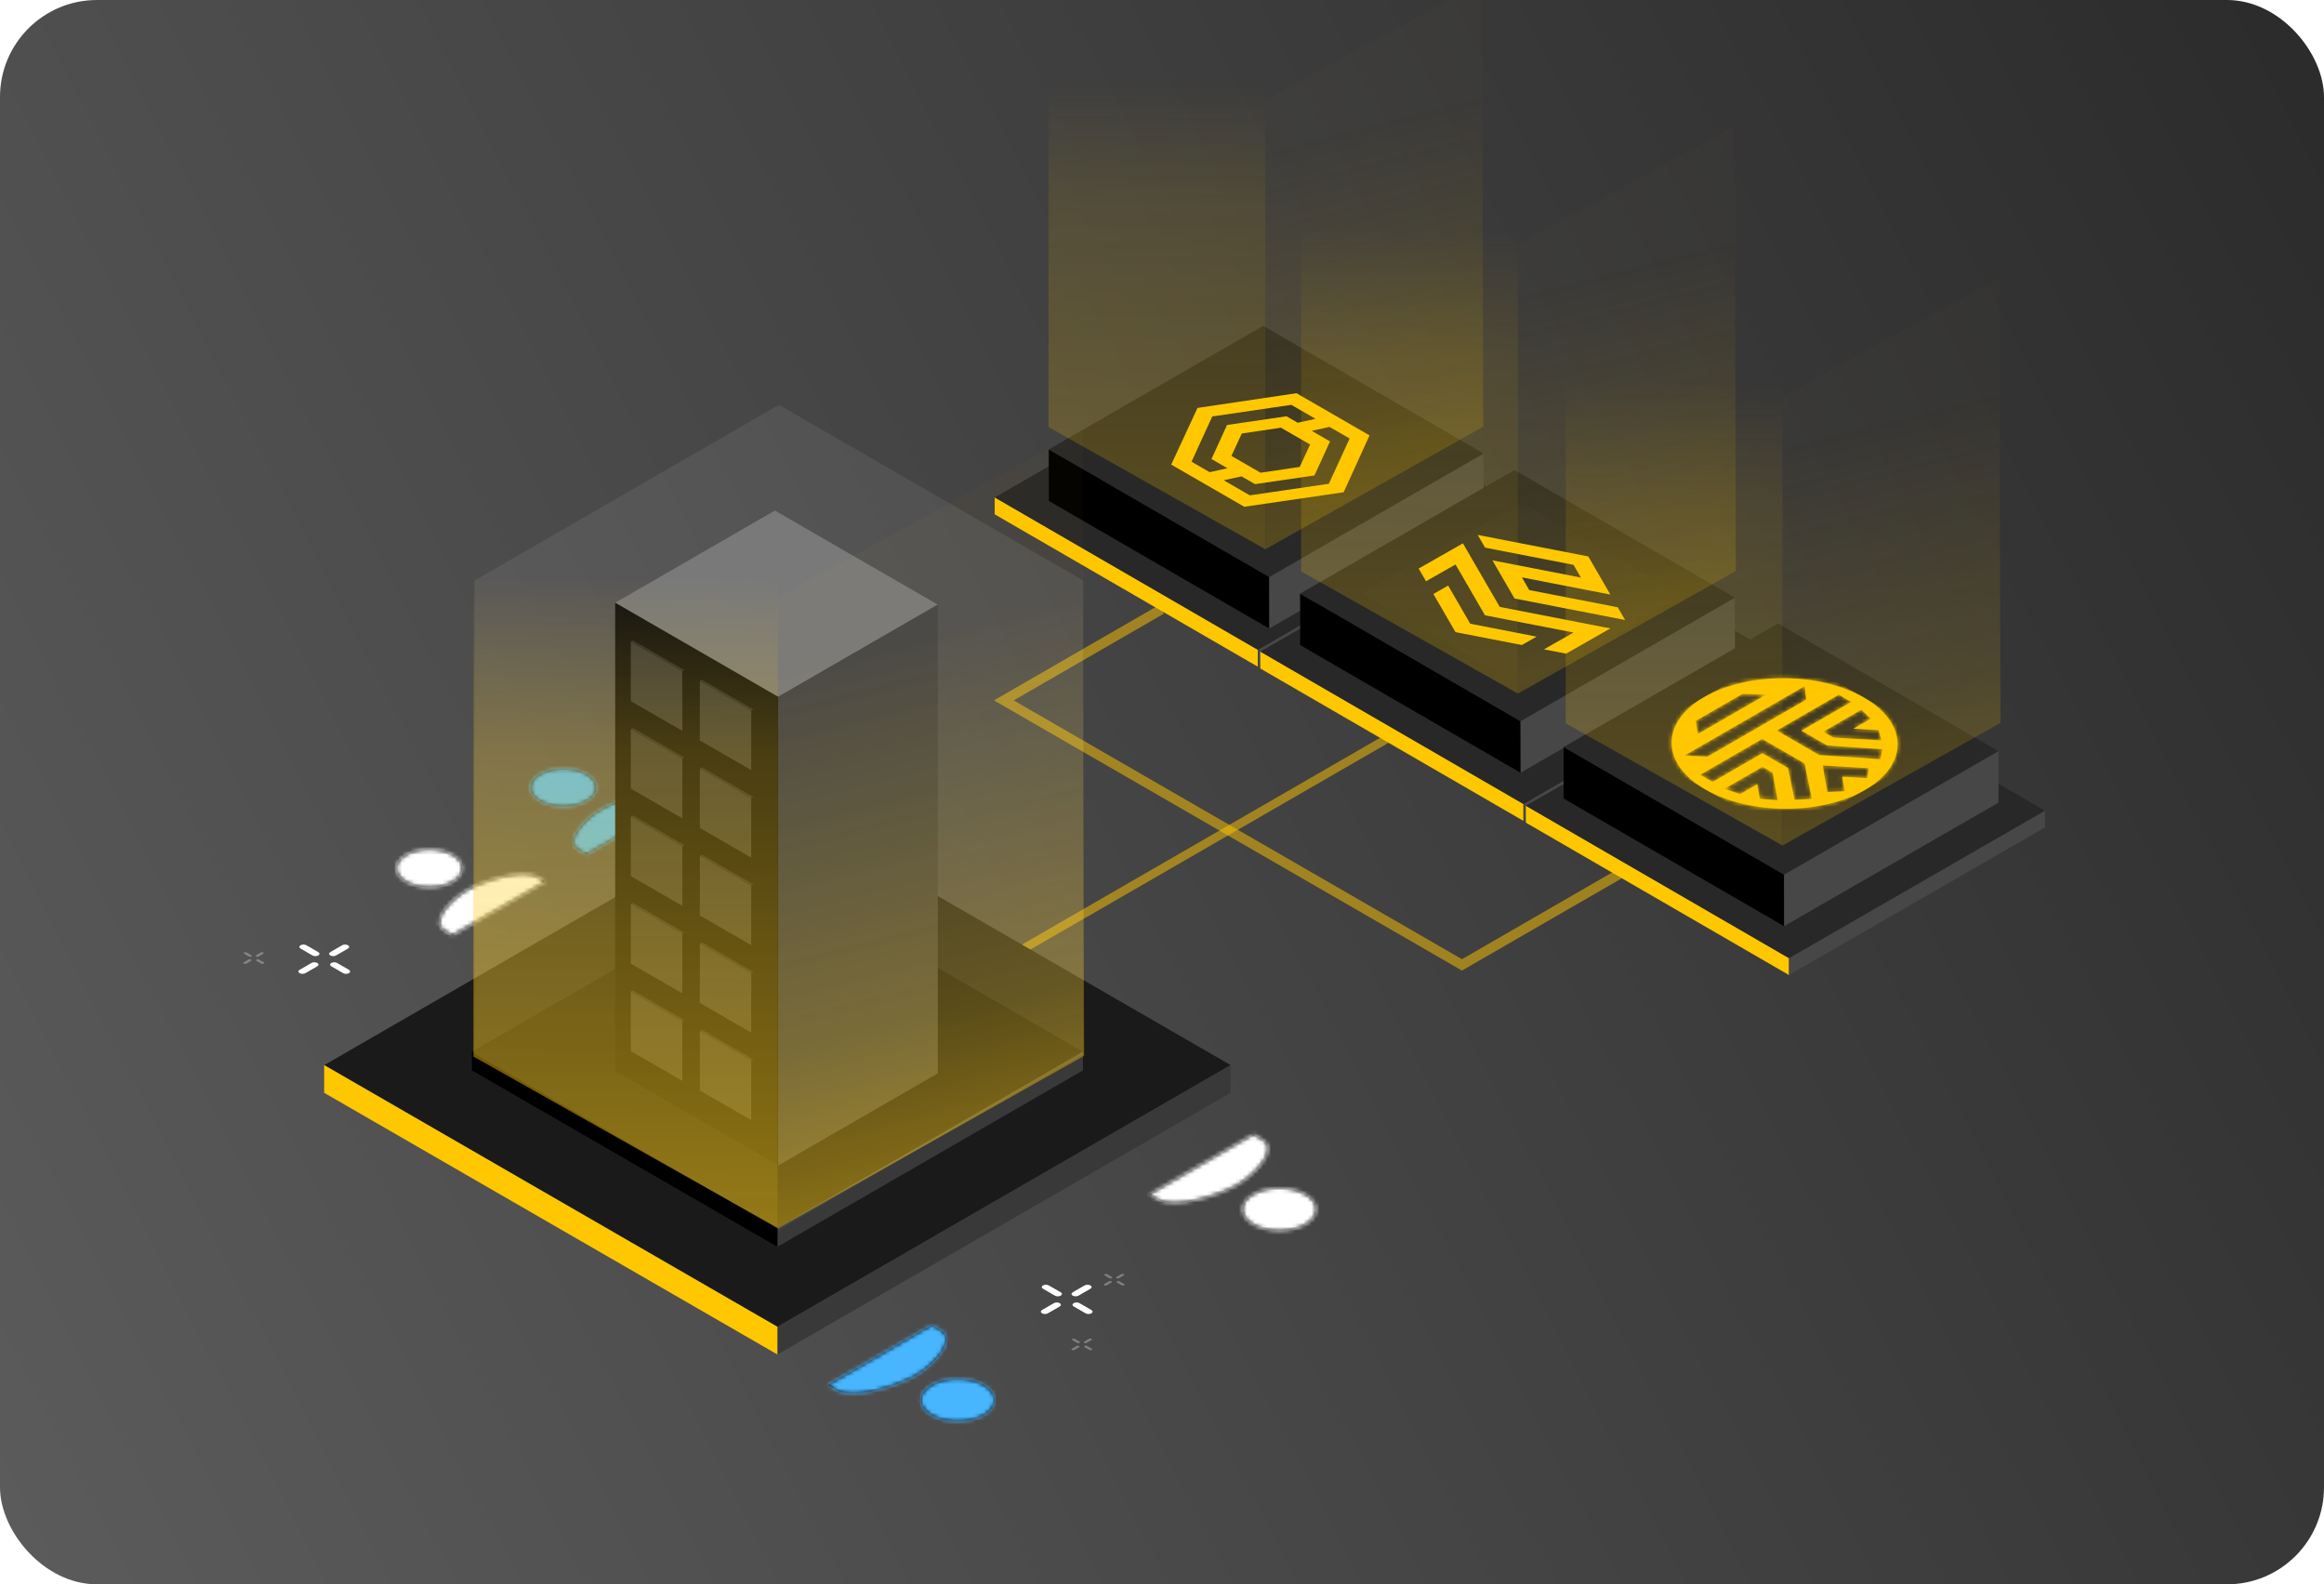 <svg fill="none" height="392" viewBox="0 0 575 392" width="575" xmlns="http://www.w3.org/2000/svg" xmlns:xlink="http://www.w3.org/1999/xlink"><filter id="a" color-interpolation-filters="sRGB" filterUnits="userSpaceOnUse" height="85.203" width="114.038" x="256.255" y="73.523"><feFlood flood-opacity="0" result="BackgroundImageFix"/><feColorMatrix in="SourceAlpha" result="hardAlpha" type="matrix" values="0 0 0 0 0 0 0 0 0 0 0 0 0 0 0 0 0 0 127 0"/><feOffset dy="7.084"/><feGaussianBlur stdDeviation="1.6"/><feComposite in2="hardAlpha" operator="out"/><feColorMatrix type="matrix" values="0 0 0 0 0 0 0 0 0 0 0 0 0 0 0 0 0 0 0.25 0"/><feBlend in2="BackgroundImageFix" mode="normal" result="effect1_dropShadow_8_1150"/><feBlend in="SourceGraphic" in2="effect1_dropShadow_8_1150" mode="normal" result="shape"/></filter><filter id="b" color-interpolation-filters="sRGB" filterUnits="userSpaceOnUse" height="85.203" width="114.038" x="318.435" y="109.197"><feFlood flood-opacity="0" result="BackgroundImageFix"/><feColorMatrix in="SourceAlpha" result="hardAlpha" type="matrix" values="0 0 0 0 0 0 0 0 0 0 0 0 0 0 0 0 0 0 127 0"/><feOffset dy="7.084"/><feGaussianBlur stdDeviation="1.6"/><feComposite in2="hardAlpha" operator="out"/><feColorMatrix type="matrix" values="0 0 0 0 0 0 0 0 0 0 0 0 0 0 0 0 0 0 0.25 0"/><feBlend in2="BackgroundImageFix" mode="normal" result="effect1_dropShadow_8_1150"/><feBlend in="SourceGraphic" in2="effect1_dropShadow_8_1150" mode="normal" result="shape"/></filter><filter id="c" color-interpolation-filters="sRGB" filterUnits="userSpaceOnUse" height="85.203" width="114.038" x="383.635" y="147.166"><feFlood flood-opacity="0" result="BackgroundImageFix"/><feColorMatrix in="SourceAlpha" result="hardAlpha" type="matrix" values="0 0 0 0 0 0 0 0 0 0 0 0 0 0 0 0 0 0 127 0"/><feOffset dy="7.084"/><feGaussianBlur stdDeviation="1.6"/><feComposite in2="hardAlpha" operator="out"/><feColorMatrix type="matrix" values="0 0 0 0 0 0 0 0 0 0 0 0 0 0 0 0 0 0 0.25 0"/><feBlend in2="BackgroundImageFix" mode="normal" result="effect1_dropShadow_8_1150"/><feBlend in="SourceGraphic" in2="effect1_dropShadow_8_1150" mode="normal" result="shape"/></filter><linearGradient id="d" gradientUnits="userSpaceOnUse" x1="-87" x2="967" y1="392.039" y2="-150.961"><stop offset="0" stop-color="#626161"/><stop offset=".924" stop-color="#141414"/></linearGradient><linearGradient id="e"><stop offset=".015" stop-color="#ffc700"/><stop offset=".339" stop-color="#ffc700" stop-opacity=".41"/><stop offset=".712" stop-color="#ffc700" stop-opacity=".03"/></linearGradient><linearGradient id="f" gradientUnits="userSpaceOnUse" x1="276.34" x2="214.873" xlink:href="#e" y1="327.605" y2="85.217"/><linearGradient id="g"><stop offset=".156" stop-color="#fff" stop-opacity="0"/><stop offset=".156" stop-color="#ffc700" stop-opacity="0"/><stop offset=".323" stop-color="#ffc700" stop-opacity=".34"/><stop offset="1" stop-color="#ffc700"/></linearGradient><linearGradient id="h" gradientUnits="userSpaceOnUse" x1="168.154" x2="166.416" xlink:href="#g" y1="103.193" y2="358.508"/><linearGradient id="i" gradientUnits="userSpaceOnUse" x1="500.726" x2="456.971" xlink:href="#e" y1="226.093" y2="53.549"/><linearGradient id="j" gradientUnits="userSpaceOnUse" x1="423.714" x2="422.476" xlink:href="#g" y1="66.345" y2="248.092"/><linearGradient id="k" gradientUnits="userSpaceOnUse" x1="435.257" x2="391.502" xlink:href="#e" y1="188.497" y2="15.953"/><linearGradient id="l" gradientUnits="userSpaceOnUse" x1="358.245" x2="357.008" xlink:href="#g" y1="28.749" y2="210.496"/><linearGradient id="m" gradientUnits="userSpaceOnUse" x1="372.764" x2="329.009" xlink:href="#e" y1="152.787" y2="-19.758"/><linearGradient id="n" gradientUnits="userSpaceOnUse" x1="295.752" x2="294.515" xlink:href="#g" y1="-6.961" y2="174.785"/><clipPath id="o"><rect height="392" rx="24" width="575"/></clipPath><clipPath id="p"><path d="m0 0h45.949v45.389h-45.949z" transform="matrix(-.866 -.5 -.869 .495 353.979 104.532)"/></clipPath><mask id="q" height="22" maskUnits="userSpaceOnUse" width="37" x="98" y="210"><path clip-rule="evenodd" d="m111.963 218.141c-3.17 1.83-8.288 1.83-11.459 0-3.17-1.831-3.17-4.786 0-6.616 3.171-1.831 8.289-1.831 11.459 0 3.171 1.83 3.171 4.785 0 6.616zm3.629 2.095c3.82-2.206 13.56-5.403 17.38-3.198l1.91 1.103-22.919 13.232-1.909-1.103c-3.82-2.205 1.719-7.829 5.538-10.034z" fill="#fff" fill-rule="evenodd"/></mask><mask id="r" height="22" maskUnits="userSpaceOnUse" width="38" x="131" y="190"><path clip-rule="evenodd" d="m145.123 198.16c-3.17 1.83-8.289 1.83-11.459 0-3.171-1.83-3.171-4.786 0-6.616 3.17-1.83 8.289-1.83 11.459 0s3.17 4.786 0 6.616zm3.629 2.095c3.819-2.205 13.56-5.403 17.379-3.198l1.91 1.103-22.918 13.232-1.91-1.103c-3.82-2.205 1.719-7.829 5.539-10.034z" fill="#fff" fill-rule="evenodd"/></mask><mask id="s" height="25" maskUnits="userSpaceOnUse" width="43" x="204" y="327"><path clip-rule="evenodd" d="m230.533 342.694c3.553-2.051 9.291-2.051 12.844 0 3.554 2.052 3.554 5.364 0 7.416-3.553 2.052-9.291 2.052-12.844 0-3.554-2.052-3.554-5.364 0-7.416zm-4.068-2.348c-4.281 2.472-15.199 6.056-19.48 3.584l-2.141-1.236 25.689-14.831 2.141 1.236c4.281 2.472-1.927 8.775-6.209 11.247z" fill="#fff" fill-rule="evenodd"/></mask><mask id="t" height="25" maskUnits="userSpaceOnUse" width="42" x="284" y="280"><path clip-rule="evenodd" d="m310.11 295.52c3.553-2.052 9.291-2.052 12.844 0 3.554 2.052 3.554 5.364 0 7.416-3.553 2.051-9.291 2.051-12.844 0-3.554-2.052-3.554-5.364 0-7.416zm-4.068-2.348c-4.281 2.471-15.199 6.056-19.48 3.584l-2.141-1.236 25.689-14.832 2.141 1.236c4.281 2.472-1.927 8.776-6.209 11.248z" fill="#fff" fill-rule="evenodd"/></mask><mask id="u" height="34" maskUnits="userSpaceOnUse" width="57" x="413" y="160"><path clip-rule="evenodd" d="m421.654 165.386c10.854-6.267 28.562-6.204 39.55.14 10.989 6.344 11.097 16.568.243 22.834-10.855 6.267-28.562 6.205-39.551-.14-10.988-6.344-11.097-16.567-.242-22.834zm41.185 5.357-2.296-2.221-9.415 5.435 2.512 1.45 11.873.708-.694-2.546-6.23-.372zm-7.892-5.93 3.072 1.774-12.303 7.103 6.345 3.663 13.648.934-.46 2.476-15.149-1.035-10.494-6.058zm-35.377 6.458.491 3.267 16.918-9.767-5.861-.167zm2.884 8.856-5.726-.246 29.751-17.176.425 3.305zm12.317 6.821.655 3.61 4.407.383-1.249-6.841-2.512-1.45-9.398 5.426 3.844 1.328zm9.227 3.873-1.613-7.881-6.345-3.664-12.303 7.104-3.072-1.774 15.337-8.855 10.494 6.058 1.792 8.747zm6.959-8.517 1.16 6.587 4.314-.214-.632-3.577 6.197.364.37-2.49z" fill="#fff" fill-rule="evenodd"/></mask><g clip-path="url(#o)"><rect fill="url(#d)" height="392" rx="24" width="575"/><path clip-rule="evenodd" d="m111.963 218.141c-3.17 1.83-8.288 1.83-11.459 0-3.17-1.831-3.17-4.786 0-6.616 3.171-1.831 8.289-1.831 11.459 0 3.171 1.83 3.171 4.785 0 6.616zm3.629 2.095c3.82-2.206 13.56-5.403 17.38-3.198l1.91 1.103-22.919 13.232-1.909-1.103c-3.82-2.205 1.719-7.829 5.538-10.034z" fill="#000" fill-rule="evenodd"/><g mask="url(#q)"><path d="m0 0h35.285v35.285h-35.285z" fill="#fff" transform="matrix(-.866 .5 .866 .5 111.964 200.498)"/></g><path clip-rule="evenodd" d="m145.123 198.16c-3.17 1.83-8.289 1.83-11.459 0-3.171-1.83-3.171-4.786 0-6.616 3.17-1.83 8.289-1.83 11.459 0s3.17 4.786 0 6.616zm3.629 2.095c3.819-2.205 13.56-5.403 17.379-3.198l1.91 1.103-22.918 13.232-1.91-1.103c-3.82-2.205 1.719-7.829 5.539-10.034z" fill="#000" fill-rule="evenodd"/><g mask="url(#r)"><path d="m0 0h35.285v35.285h-35.285z" fill="#48b6ff" transform="matrix(-.866 .5 .866 .5 145.123 180.517)"/></g><path clip-rule="evenodd" d="m230.533 342.694c3.553-2.051 9.291-2.051 12.844 0 3.554 2.052 3.554 5.364 0 7.416-3.553 2.052-9.291 2.052-12.844 0-3.554-2.052-3.554-5.364 0-7.416zm-4.068-2.348c-4.281 2.472-15.199 6.056-19.48 3.584l-2.141-1.236 25.689-14.831 2.141 1.236c4.281 2.472-1.927 8.775-6.209 11.247z" fill="#000" fill-rule="evenodd"/><g mask="url(#s)"><path d="m0 0h39.55v39.55h-39.55z" fill="#48b6ff" transform="matrix(.866 -.5 -.866 -.5 230.533 362.47)"/></g><path clip-rule="evenodd" d="m310.11 295.52c3.553-2.052 9.291-2.052 12.844 0 3.554 2.052 3.554 5.364 0 7.416-3.553 2.051-9.291 2.051-12.844 0-3.554-2.052-3.554-5.364 0-7.416zm-4.068-2.348c-4.281 2.471-15.199 6.056-19.48 3.584l-2.141-1.236 25.689-14.832 2.141 1.236c4.281 2.472-1.927 8.776-6.209 11.248z" fill="#000" fill-rule="evenodd"/><g mask="url(#t)"><path d="m0 0h39.55v39.55h-39.55z" fill="#fff" transform="matrix(.866 -.5 -.866 -.5 310.11 315.295)"/></g><path d="m0 0h75.266v4.193h-75.266z" fill="#ffc700" transform="matrix(-.865 -.501 .002 1 311.206 160.77)"/><path d="m0 0h73.117v4.423h-73.117z" fill="#474747" transform="matrix(-.866 .499 -.002 -1 374.561 128.435)"/><path d="m0 0h75.271v73.117h-75.271z" fill="#282828" transform="matrix(-.865 -.501 .866 -.499 311.235 160.781)"/><path d="m400.711 216.22-38.996 22.515-113.349-65.443 38.996-22.514" stroke="#ffc700" stroke-opacity=".5" stroke-width="2.437"/><path d="m0-1.219h109.598" stroke="#ffc700" stroke-opacity=".5" stroke-width="2.437" transform="matrix(-.866 .5 .866 .5 344.037 183.499)"/><g filter="url(#a)"><path d="m0 0h63.04v12.767h-63.04z" fill="#000" transform="matrix(-.865 -.501 .002 1 314.013 135.674)"/><path d="m0 0h61.24v12.972h-61.24z" fill="#474747" transform="matrix(-.866 .499 -.002 -1 367.093 117.859)"/><path d="m0 0h63.044v61.24h-63.044z" fill="#282828" transform="matrix(-.865 -.501 .866 -.499 314.037 135.683)"/><g clip-path="url(#p)"><path clip-rule="evenodd" d="m338.853 100.64-6.415 14.075-24.584 3.587-18.075-10.433 6.508-14.02 24.49-3.642zm-10.067 11.966 5.132-11.195-4.96-2.863-4.404.971 4.522 2.61-3.849 8.423-14.713 2.153-3.344-1.93-4.404.971 6.464 3.731zm-29.491-2.863-4.488-2.591 5.133-11.195 19.555-2.871 5.991 3.458-4.404.971-2.777-1.603-14.713 2.153-3.849 8.424 3.956 2.283zm12.595.137 9.684-1.436 2.567-5.544-7.212-4.162-9.684 1.436-2.567 5.544z" fill="#ffc700" fill-rule="evenodd"/></g></g><path d="m0 0h75.266v4.193h-75.266z" fill="#ffc700" transform="matrix(-.865 -.501 .002 1 376.915 198.915)"/><path d="m0 0h73.117v4.423h-73.117z" fill="#474747" transform="matrix(-.866 .499 -.002 -1 440.271 166.581)"/><path d="m0 0h75.271v73.117h-75.271z" fill="#282828" transform="matrix(-.865 -.501 .866 -.499 376.944 198.927)"/><path d="m0 0h75.266v4.193h-75.266z" fill="#ffc700" transform="matrix(-.865 -.501 .002 1 442.624 237.061)"/><path d="m0 0h73.117v4.423h-73.117z" fill="#474747" transform="matrix(-.866 .499 -.002 -1 505.98 204.727)"/><path d="m0 0h75.271v73.117h-75.271z" fill="#282828" transform="matrix(-.865 -.501 .866 -.499 442.654 237.073)"/><g filter="url(#b)"><path d="m0 0h63.04v12.767h-63.04z" fill="#000" transform="matrix(-.865 -.501 .002 1 376.193 171.348)"/><path d="m0 0h61.24v12.972h-61.24z" fill="#474747" transform="matrix(-.866 .499 -.002 -1 429.273 153.533)"/><path d="m0 0h63.044v61.24h-63.044z" fill="#282828" transform="matrix(-.865 -.501 .866 -.499 376.217 171.357)"/><path d="m0 0h45.949v45.389h-45.949z" fill="#d8d8d8" fill-opacity=".01" transform="matrix(-.866 -.5 -.869 .495 416.16 140.206)"/><path clip-rule="evenodd" d="m402.086 146.323-1.822-3.146-21.895-4.261-1.822-3.146 21.895 4.261-5.467-9.437-27.368-5.326 1.822 3.145 21.895 4.261 1.822 3.146-21.895-4.261 5.467 9.437zm-3.651 2.08-10.955 6.242-5.474-1.065 7.304-4.161-21.895-4.262-7.289-12.583-7.303 4.161-1.822-3.145 10.954-6.242 9.111 15.729zm-38.323.915 16.421 3.196 3.651-2.08-16.421-3.196-5.466-9.437-3.652 2.08z" fill="#ffc700" fill-rule="evenodd"/></g><g filter="url(#c)"><path d="m0 0h63.04v12.767h-63.04z" fill="#000" transform="matrix(-.865 -.501 .002 1 441.392 209.316)"/><path d="m0 0h61.24v12.972h-61.24z" fill="#474747" transform="matrix(-.866 .499 -.002 -1 494.473 191.501)"/><path d="m0 0h63.044v61.24h-63.044z" fill="#282828" transform="matrix(-.865 -.501 .866 -.499 441.417 209.326)"/><path clip-rule="evenodd" d="m421.654 165.386c10.854-6.267 28.562-6.204 39.55.14 10.989 6.344 11.097 16.568.243 22.834-10.855 6.267-28.562 6.205-39.551-.14-10.988-6.344-11.097-16.567-.242-22.834zm41.185 5.357-2.296-2.221-9.415 5.435 2.512 1.45 11.873.708-.694-2.546-6.23-.372zm-7.892-5.93 3.072 1.774-12.303 7.103 6.345 3.663 13.648.934-.46 2.476-15.149-1.035-10.494-6.058zm-35.377 6.458.491 3.267 16.918-9.767-5.861-.167zm2.884 8.856-5.726-.246 29.751-17.176.425 3.305zm12.317 6.821.655 3.61 4.407.383-1.249-6.841-2.512-1.45-9.398 5.426 3.844 1.328zm9.227 3.873-1.613-7.881-6.345-3.664-12.303 7.104-3.072-1.774 15.337-8.855 10.494 6.058 1.792 8.747zm6.959-8.517 1.16 6.587 4.314-.214-.632-3.577 6.197.364.37-2.49z" fill="#ffc700" fill-rule="evenodd"/><g mask="url(#u)"><path d="m0 0h45.949v45.389h-45.949z" fill="#ffc700" transform="matrix(.866 .5 -.866 .5 441.308 154.039)"/></g></g><path d="m80.219 263.54 112.138 64.742 112.137-64.742-112.137-64.742z" fill="#1a1a1a"/><path d="m192.343 328.283 112.137-64.742v6.859l-112.137 64.742z" fill="#393939"/><path d="m192.344 328.273-112.137-64.743v6.86l112.137 64.742z" fill="#ffc700"/><path d="m116.759 260.217 75.594 43.644 75.595-43.644-75.595-43.645z" fill="#0a0a0a"/><path d="m192.345 303.861 75.595-43.644v4.624l-75.595 43.645z" fill="#393939"/><path d="m192.345 303.855-75.594-43.645v4.624l75.594 43.645z" fill="#000"/><path clip-rule="evenodd" d="m192.518 172.411 39.509-22.81-40.312-23.275-39.509 22.811z" fill="#6f6f6f" fill-rule="evenodd"/><path clip-rule="evenodd" d="m192.521 288.372 39.508-22.81-40.312-23.274-39.508 22.81z" fill="#1d1d1d" fill-rule="evenodd"/><path d="m192.519 288.367-.001-115.956-.005-.003 39.521-22.817v115.962z" fill="#393939"/><path d="m192.517 172.407v115.961l-40.312-23.274v-115.961z" fill="#000"/><g clip-rule="evenodd" fill-rule="evenodd"><path d="m185.903 190.567.008-.004.007-14.73-12.755-7.358-.008.004-.006 14.73z" fill="#2c2c2c"/><path d="m185.911 175.844v-.006l-12.76-7.361.512-.295 12.76 7.36v.006z" fill="#1d1d1d"/><path d="m185.908 175.835.005.003-.006 14.733.511-.295.007-14.733-.005-.004z" fill="#000"/><path d="m185.905 212.217.007-.005.007-14.73-12.755-7.358-.007.005-.007 14.729z" fill="#2c2c2c"/><path d="m185.912 197.493v-.006l-12.76-7.36.512-.296 12.76 7.361v.005z" fill="#1d1d1d"/><path d="m185.908 197.484.005.003-.007 14.733.512-.295.007-14.733-.005-.003z" fill="#000"/><path d="m185.905 233.865.007-.004.007-14.73-12.755-7.358-.007.004-.007 14.73z" fill="#2c2c2c"/><path d="m185.912 219.142v-.006l-12.76-7.361.511-.295 12.76 7.36v.006z" fill="#1d1d1d"/><path d="m185.908 219.133.005.003-.006 14.733.511-.295.007-14.733-.005-.003z" fill="#000"/><path d="m185.904 255.514.008-.004.007-14.73-12.755-7.358-.008.004-.007 14.73z" fill="#2c2c2c"/><path d="m185.911 240.79v-.005l-12.76-7.361.512-.295 12.76 7.36v.006z" fill="#1d1d1d"/><path d="m185.909 240.782.005.003-.007 14.733.512-.296.006-14.733-.005-.003z" fill="#000"/><path d="m185.904 277.163.008-.004.006-14.73-12.755-7.358-.007.004-.007 14.73z" fill="#2c2c2c"/><path d="m185.911 262.439v-.005l-12.76-7.361.511-.296 12.76 7.361v.006z" fill="#1d1d1d"/><path d="m185.908 262.432.006.003-.007 14.733.511-.296.007-14.733-.005-.003z" fill="#000"/><path d="m168.815 180.828.007-.003.007-14.73-12.754-7.357-.006.003-.007 14.73z" fill="#2c2c2c"/><path d="m168.823 166.107v-.007l-12.76-7.361.512-.295 12.76 7.36v.008z" fill="#1d1d1d"/><path d="m168.825 166.098.003.002-.007 14.733.512-.296.007-14.733-.004-.002z" fill="#000"/><path d="m168.817 202.478.008-.005.007-14.73-12.755-7.358-.008.005-.007 14.729z" fill="#2c2c2c"/><path d="m168.827 187.756v-.008l-12.76-7.36.512-.296 12.76 7.361v.008z" fill="#1d1d1d"/><path d="m168.824 187.747.004.002-.007 14.733.511-.296.007-14.733-.003-.002z" fill="#000"/><path d="m168.816 224.127.008-.004.007-14.73-12.755-7.358-.008.004-.006 14.73z" fill="#2c2c2c"/><path d="m168.828 209.405v-.007l-12.76-7.361.511-.295 12.76 7.36v.007z" fill="#1d1d1d"/><path d="m168.824 209.397.003.002-.007 14.733.512-.296.007-14.733-.003-.002z" fill="#000"/><path d="m168.818 245.776.008-.004.007-14.73-12.756-7.359-.008.005-.006 14.73z" fill="#2c2c2c"/><path d="m168.825 231.054v-.007l-12.76-7.361.512-.295 12.76 7.36v.007z" fill="#1d1d1d"/><path d="m168.825 231.045.003.002-.007 14.733.512-.295.007-14.733-.004-.002z" fill="#000"/><path d="m168.813 267.424.008-.005.007-14.729-12.754-7.358-.008.004-.007 14.73z" fill="#2c2c2c"/><path d="m168.824 252.702v-.007l-12.76-7.361.512-.295 12.76 7.361v.007z" fill="#1d1d1d"/><path d="m168.822 252.693.004.002-.007 14.733.511-.295.007-14.733-.003-.002z" fill="#000"/></g><g opacity=".7"><path d="m268.222 261.248-.39-154.703-75.353 41.254v156.075z" fill="url(#f)"/><path d="m192.482 144.572v159.302l-75.353-42.462v-158.219z" fill="url(#h)"/><path d="m192.721 100.169-75.285 43.466v117.168l75.285 43.466 75.285-43.466v-117.168z" fill="#fff" fill-opacity=".17" opacity=".6"/></g><g opacity=".3"><path d="m494.947 178.857-.277-110.126-53.641 29.367v111.102z" fill="url(#i)"/><path d="m441.032 95.8v113.4l-53.641-30.226v-112.629z" fill="url(#j)"/></g><g opacity=".3"><path d="m429.478 141.261-.277-110.126-53.64 29.367v111.102z" fill="url(#k)"/><path d="m375.563 58.205v113.4l-53.64-30.226v-112.629z" fill="url(#l)"/></g><g opacity=".3"><path d="m366.985 105.55-.277-110.125-53.64 29.367v111.103z" fill="url(#m)"/><path d="m313.07 22.494v113.4l-53.64-30.227v-112.628z" fill="url(#n)"/></g><path clip-rule="evenodd" d="m74.375 233.878c-.395.228-.395.598 0 .826l2.938 1.696c.395.228 1.035.228 1.43 0s.395-.598 0-.826l-2.938-1.696c-.395-.228-1.035-.228-1.43 0z" fill="#fff" fill-rule="evenodd"/><path clip-rule="evenodd" d="m74.131 240.781c.395.228 1.035.228 1.43 0l2.938-1.696c.395-.228.395-.597 0-.825s-1.035-.228-1.43 0l-2.938 1.696c-.395.228-.395.597 0 .825z" fill="#fff" fill-rule="evenodd"/><path clip-rule="evenodd" d="m81.965 238.26c-.395.228-.395.597 0 .825l2.938 1.696c.395.228 1.035.228 1.43 0s.395-.597 0-.825l-2.938-1.696c-.395-.228-1.035-.228-1.43 0z" fill="#fff" fill-rule="evenodd"/><path clip-rule="evenodd" d="m81.72 236.4c.395.228 1.035.228 1.43 0l2.938-1.696c.395-.228.395-.598 0-.826s-1.035-.228-1.43 0l-2.938 1.696c-.395.228-.395.598 0 .826z" fill="#fff" fill-rule="evenodd"/><path clip-rule="evenodd" d="m258.068 318.047c-.395.228-.395.598 0 .826l2.938 1.696c.395.228 1.035.228 1.43 0s.395-.598 0-.826l-2.938-1.696c-.395-.228-1.035-.228-1.43 0z" fill="#fff" fill-rule="evenodd"/><path clip-rule="evenodd" d="m257.824 324.95c.394.228 1.035.228 1.43 0l2.937-1.696c.395-.228.395-.597 0-.825-.394-.228-1.035-.228-1.43 0l-2.937 1.696c-.395.228-.395.597 0 .825z" fill="#fff" fill-rule="evenodd"/><path clip-rule="evenodd" d="m265.658 322.429c-.395.228-.395.597 0 .825l2.937 1.696c.395.228 1.036.228 1.431 0 .394-.228.394-.597 0-.825l-2.938-1.696c-.395-.228-1.035-.228-1.43 0z" fill="#fff" fill-rule="evenodd"/><path clip-rule="evenodd" d="m265.413 320.569c.395.228 1.035.228 1.43 0l2.938-1.696c.395-.228.395-.598 0-.826s-1.035-.228-1.43 0l-2.938 1.696c-.395.228-.395.598 0 .826z" fill="#fff" fill-rule="evenodd"/><g clip-rule="evenodd" fill="#fff" fill-rule="evenodd" opacity=".3"><path d="m60.44 235.661c-.158.091-.158.239 0 .33l1.175.678c.158.091.414.091.572 0s.158-.239 0-.33l-1.175-.678c-.158-.091-.414-.091-.572 0z"/><path d="m60.342 238.421c.158.092.414.092.572 0l1.175-.678c.158-.091.158-.239 0-.33s-.414-.091-.572 0l-1.175.678c-.158.091-.158.239 0 .33z"/><path d="m63.474 237.413c-.158.091-.158.239 0 .33l1.175.678c.158.091.414.091.572 0s.158-.239 0-.33l-1.175-.678c-.158-.091-.414-.091-.572 0z"/><path d="m63.377 236.669c.158.091.414.091.572 0l1.175-.678c.158-.091.158-.239 0-.33s-.414-.091-.572 0l-1.175.678c-.158.091-.158.239 0 .33z"/></g><g clip-rule="evenodd" fill="#fff" fill-rule="evenodd" opacity=".3"><path d="m265.331 331.251c-.158.092-.158.239 0 .331l1.175.678c.158.091.414.091.572 0s.158-.239 0-.33l-1.175-.679c-.158-.091-.414-.091-.572 0z"/><path d="m265.233 334.012c.158.091.414.091.572 0l1.175-.678c.158-.091.158-.239 0-.33-.158-.092-.414-.092-.572 0l-1.175.678c-.158.091-.158.239 0 .33z"/><path d="m268.366 333.004c-.158.091-.158.239 0 .33l1.175.678c.158.091.414.091.572 0 .157-.091.157-.239 0-.33l-1.175-.678c-.158-.092-.414-.092-.572 0z"/><path d="m268.268 332.26c.158.091.414.091.572 0l1.175-.678c.157-.092.157-.239 0-.331-.158-.091-.414-.091-.572 0l-1.175.679c-.158.091-.158.239 0 .33z"/></g><g clip-rule="evenodd" fill="#fff" fill-rule="evenodd" opacity=".3"><path d="m273.329 315.256c-.158.091-.158.239 0 .33l1.174.679c.158.091.414.091.572 0 .158-.092.158-.239 0-.331l-1.174-.678c-.158-.091-.414-.091-.572 0z"/><path d="m273.231 318.017c.158.091.414.091.572 0l1.174-.679c.158-.091.158-.239 0-.33-.157-.091-.413-.091-.571 0l-1.175.679c-.158.091-.158.239 0 .33z"/><path d="m276.364 317.008c-.158.091-.158.239 0 .33l1.174.679c.158.091.414.091.572 0s.158-.239 0-.33l-1.175-.679c-.158-.091-.414-.091-.571 0z"/><path d="m276.266 316.265c.158.091.414.091.571 0l1.175-.679c.158-.091.158-.239 0-.33s-.414-.091-.572 0l-1.174.678c-.158.092-.158.239 0 .331z"/></g></g></svg>